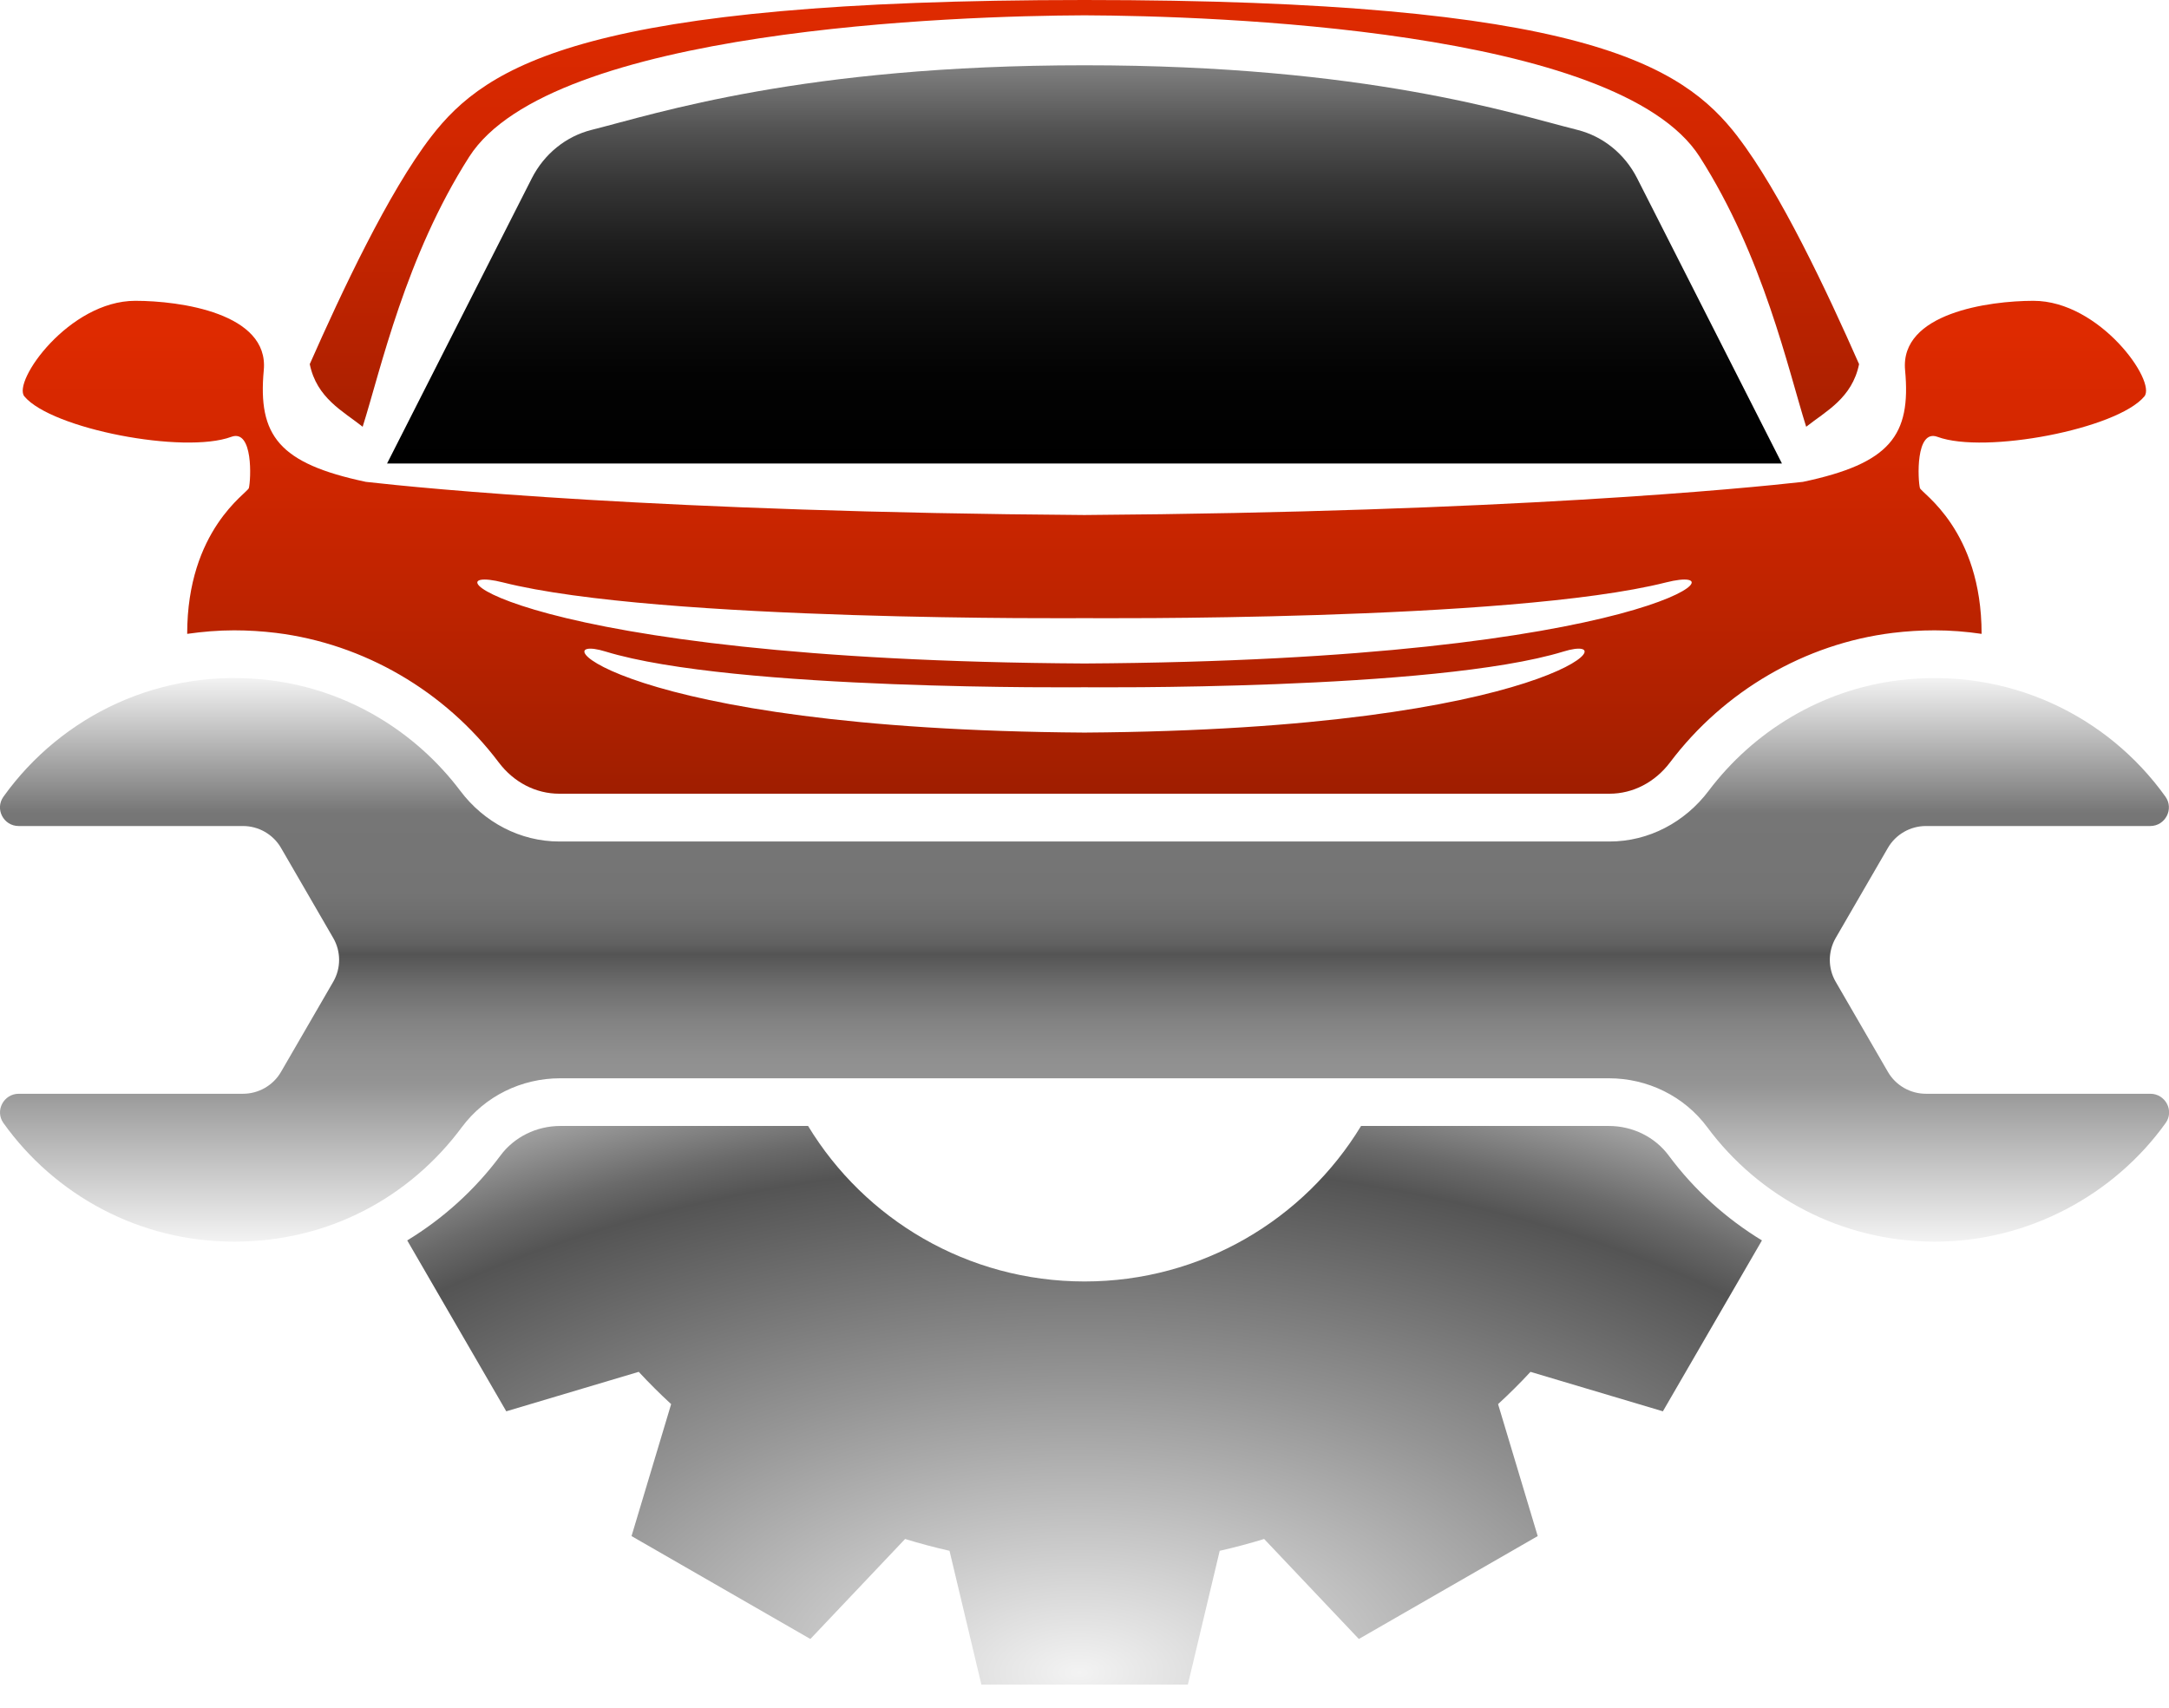 <svg width="80" height="63" viewBox="0 0 80 63" fill="none" xmlns="http://www.w3.org/2000/svg">
<g clip-path="url(#clip0_2775_3367)">
<path d="M56.447 50.607L61.333 52.063L64.986 45.759C63.663 44.952 62.488 43.896 61.547 42.627C61.041 41.944 60.218 41.537 59.344 41.537H50.2C48.114 44.975 44.327 47.273 40.003 47.273C35.678 47.273 31.889 44.975 29.805 41.537H20.661C19.787 41.537 18.965 41.944 18.459 42.627C17.518 43.896 16.343 44.952 15.02 45.759L18.673 52.063L23.559 50.607C23.941 51.02 24.34 51.417 24.754 51.798L23.293 56.666L29.889 60.462L33.383 56.773C33.921 56.937 34.468 57.084 35.021 57.209L36.197 62.146H43.812L44.987 57.209C45.543 57.084 46.087 56.937 46.626 56.773L50.119 60.462L56.716 56.666L55.254 51.798C55.668 51.417 56.068 51.02 56.45 50.607H56.447Z" fill="url(#paint0_radial_2775_3367)"/>
<path d="M79.308 40.349H71.035C70.457 40.349 69.921 40.041 69.632 39.541L67.707 36.219C67.417 35.72 67.417 35.103 67.707 34.601L69.632 31.279C69.921 30.78 70.457 30.472 71.035 30.472H79.308C79.864 30.472 80.191 29.843 79.87 29.39C77.742 26.411 74.078 24.597 70.025 25.096C67.174 25.448 64.67 26.982 63.015 29.18C62.146 30.33 60.815 31.043 59.367 31.043H20.63C19.185 31.043 17.851 30.333 16.982 29.18C15.327 26.982 12.823 25.448 9.972 25.096C5.922 24.594 2.258 26.411 0.127 29.39C-0.197 29.843 0.13 30.472 0.689 30.472H8.962C9.54 30.472 10.076 30.78 10.365 31.279L12.29 34.601C12.58 35.1 12.58 35.718 12.29 36.219L10.365 39.541C10.076 40.041 9.54 40.349 8.962 40.349H0.692C0.136 40.349 -0.194 40.975 0.124 41.425C2.015 44.075 5.123 45.805 8.637 45.805C12.151 45.805 15.133 44.144 17.035 41.581C17.883 40.438 19.232 39.778 20.659 39.778H59.344C60.769 39.778 62.12 40.438 62.968 41.581C64.867 44.144 67.921 45.805 71.365 45.805C74.81 45.805 77.985 44.075 79.878 41.425C80.2 40.975 79.867 40.349 79.311 40.349H79.308Z" fill="url(#paint1_linear_2775_3367)"/>
<path style="mix-blend-mode:screen" d="M65.724 17.099H14.276L19.616 6.575C20.074 5.676 20.876 5.027 21.825 4.79C24.199 4.196 29.6 2.408 40 2.408C50.4 2.408 55.801 4.196 58.175 4.79C59.124 5.027 59.926 5.676 60.383 6.575L65.724 17.099Z" fill="url(#paint2_linear_2775_3367)"/>
<path d="M75.004 11.097C73.351 11.097 70.072 11.553 70.266 13.655C70.491 16.066 69.716 17.096 66.497 17.776C64.381 18.013 55.584 18.887 39.997 18.999C24.407 18.89 15.613 18.016 13.497 17.776C10.279 17.096 9.506 16.064 9.729 13.655C9.925 11.553 6.643 11.097 4.99 11.097C2.547 11.097 0.446 14.079 0.9 14.624C1.905 15.824 6.785 16.761 8.53 16.115C9.349 15.813 9.254 17.713 9.179 18.004C9.132 18.186 6.904 19.544 6.904 23.383C7.474 23.302 8.05 23.253 8.634 23.253C9.15 23.253 9.671 23.285 10.186 23.348C13.416 23.749 16.406 25.488 18.392 28.121C18.948 28.86 19.761 29.28 20.627 29.28H59.365C60.23 29.28 61.044 28.857 61.599 28.121C63.585 25.488 66.575 23.746 69.805 23.348C70.321 23.285 70.844 23.253 71.357 23.253C71.939 23.253 72.517 23.299 73.088 23.383C73.088 19.544 70.859 18.186 70.813 18.004C70.737 17.713 70.642 15.813 71.461 16.115C73.206 16.761 78.087 15.827 79.091 14.624C79.548 14.076 77.447 11.097 75.001 11.097H75.004ZM40 27.025C22.722 26.907 19.837 23.267 22.334 24.035C27.061 25.485 40 25.353 40 25.353C40 25.353 52.942 25.485 57.666 24.035C60.163 23.267 57.278 26.907 40 27.025ZM40 24.476C19.023 24.358 15.521 20.718 18.551 21.485C24.288 22.936 40 22.803 40 22.803C40 22.803 55.712 22.936 61.449 21.485C64.479 20.718 60.977 24.358 40 24.476Z" fill="url(#paint3_linear_2775_3367)"/>
<path d="M64.094 5.041C62.048 2.385 58.357 0 40 0C21.643 0 17.952 2.385 15.903 5.041C14.328 7.083 12.591 10.794 11.425 13.433C11.682 14.688 12.652 15.167 13.376 15.743C14.044 13.629 14.953 9.468 17.307 5.782C20.326 1.064 35.293 0.583 40 0.565C44.706 0.583 59.674 1.064 62.688 5.782C65.044 9.468 65.95 13.627 66.618 15.743C67.345 15.169 68.312 14.688 68.569 13.433C67.406 10.797 65.666 7.086 64.091 5.041H64.094Z" fill="url(#paint4_linear_2775_3367)"/>
</g>
<defs>
<radialGradient id="paint0_radial_2775_3367" cx="0" cy="0" r="1" gradientUnits="userSpaceOnUse" gradientTransform="translate(39.8 61.677) scale(50.166 26.49)">
<stop stop-color="#F3F3F3"/>
<stop offset="0.41" stop-color="#949494"/>
<stop offset="0.71" stop-color="#545454"/>
<stop offset="0.76" stop-color="#6A6A6A"/>
<stop offset="0.86" stop-color="#A3A3A3"/>
<stop offset="1" stop-color="#F3F3F3"/>
</radialGradient>
<linearGradient id="paint1_linear_2775_3367" x1="40" y1="45.808" x2="40" y2="25.012" gradientUnits="userSpaceOnUse">
<stop stop-color="#F3F3F3"/>
<stop offset="0.28" stop-color="#949494"/>
<stop offset="0.33" stop-color="#8F8F8F"/>
<stop offset="0.39" stop-color="#838383"/>
<stop offset="0.45" stop-color="#6F6F6F"/>
<stop offset="0.51" stop-color="#545454"/>
<stop offset="0.53" stop-color="#616161"/>
<stop offset="0.57" stop-color="#6D6D6D"/>
<stop offset="0.62" stop-color="#747474"/>
<stop offset="0.76" stop-color="#767676"/>
<stop offset="1" stop-color="#F3F3F3"/>
</linearGradient>
<linearGradient id="paint2_linear_2775_3367" x1="40" y1="17.099" x2="40" y2="2.405" gradientUnits="userSpaceOnUse">
<stop/>
<stop offset="0.22" stop-color="#030303"/>
<stop offset="0.39" stop-color="#0D0D0D"/>
<stop offset="0.55" stop-color="#1D1D1D"/>
<stop offset="0.7" stop-color="#353535"/>
<stop offset="0.84" stop-color="#535353"/>
<stop offset="0.97" stop-color="#787878"/>
<stop offset="1" stop-color="#818181"/>
</linearGradient>
<linearGradient id="paint3_linear_2775_3367" x1="40" y1="29.283" x2="40" y2="12.239" gradientUnits="userSpaceOnUse">
<stop stop-color="#9F1E00"/>
<stop offset="0.31" stop-color="#B72200"/>
<stop offset="0.75" stop-color="#D32700"/>
<stop offset="1" stop-color="#DE2A00"/>
</linearGradient>
<linearGradient id="paint4_linear_2775_3367" x1="40" y1="17.748" x2="40" y2="0.283" gradientUnits="userSpaceOnUse">
<stop stop-color="#9F1E00"/>
<stop offset="0.31" stop-color="#B72200"/>
<stop offset="0.75" stop-color="#D32700"/>
<stop offset="1" stop-color="#DE2A00"/>
</linearGradient>
<clipPath id="clip0_2775_3367">
<rect width="80" height="62.143" fill="white"/>
</clipPath>
</defs>
</svg>
